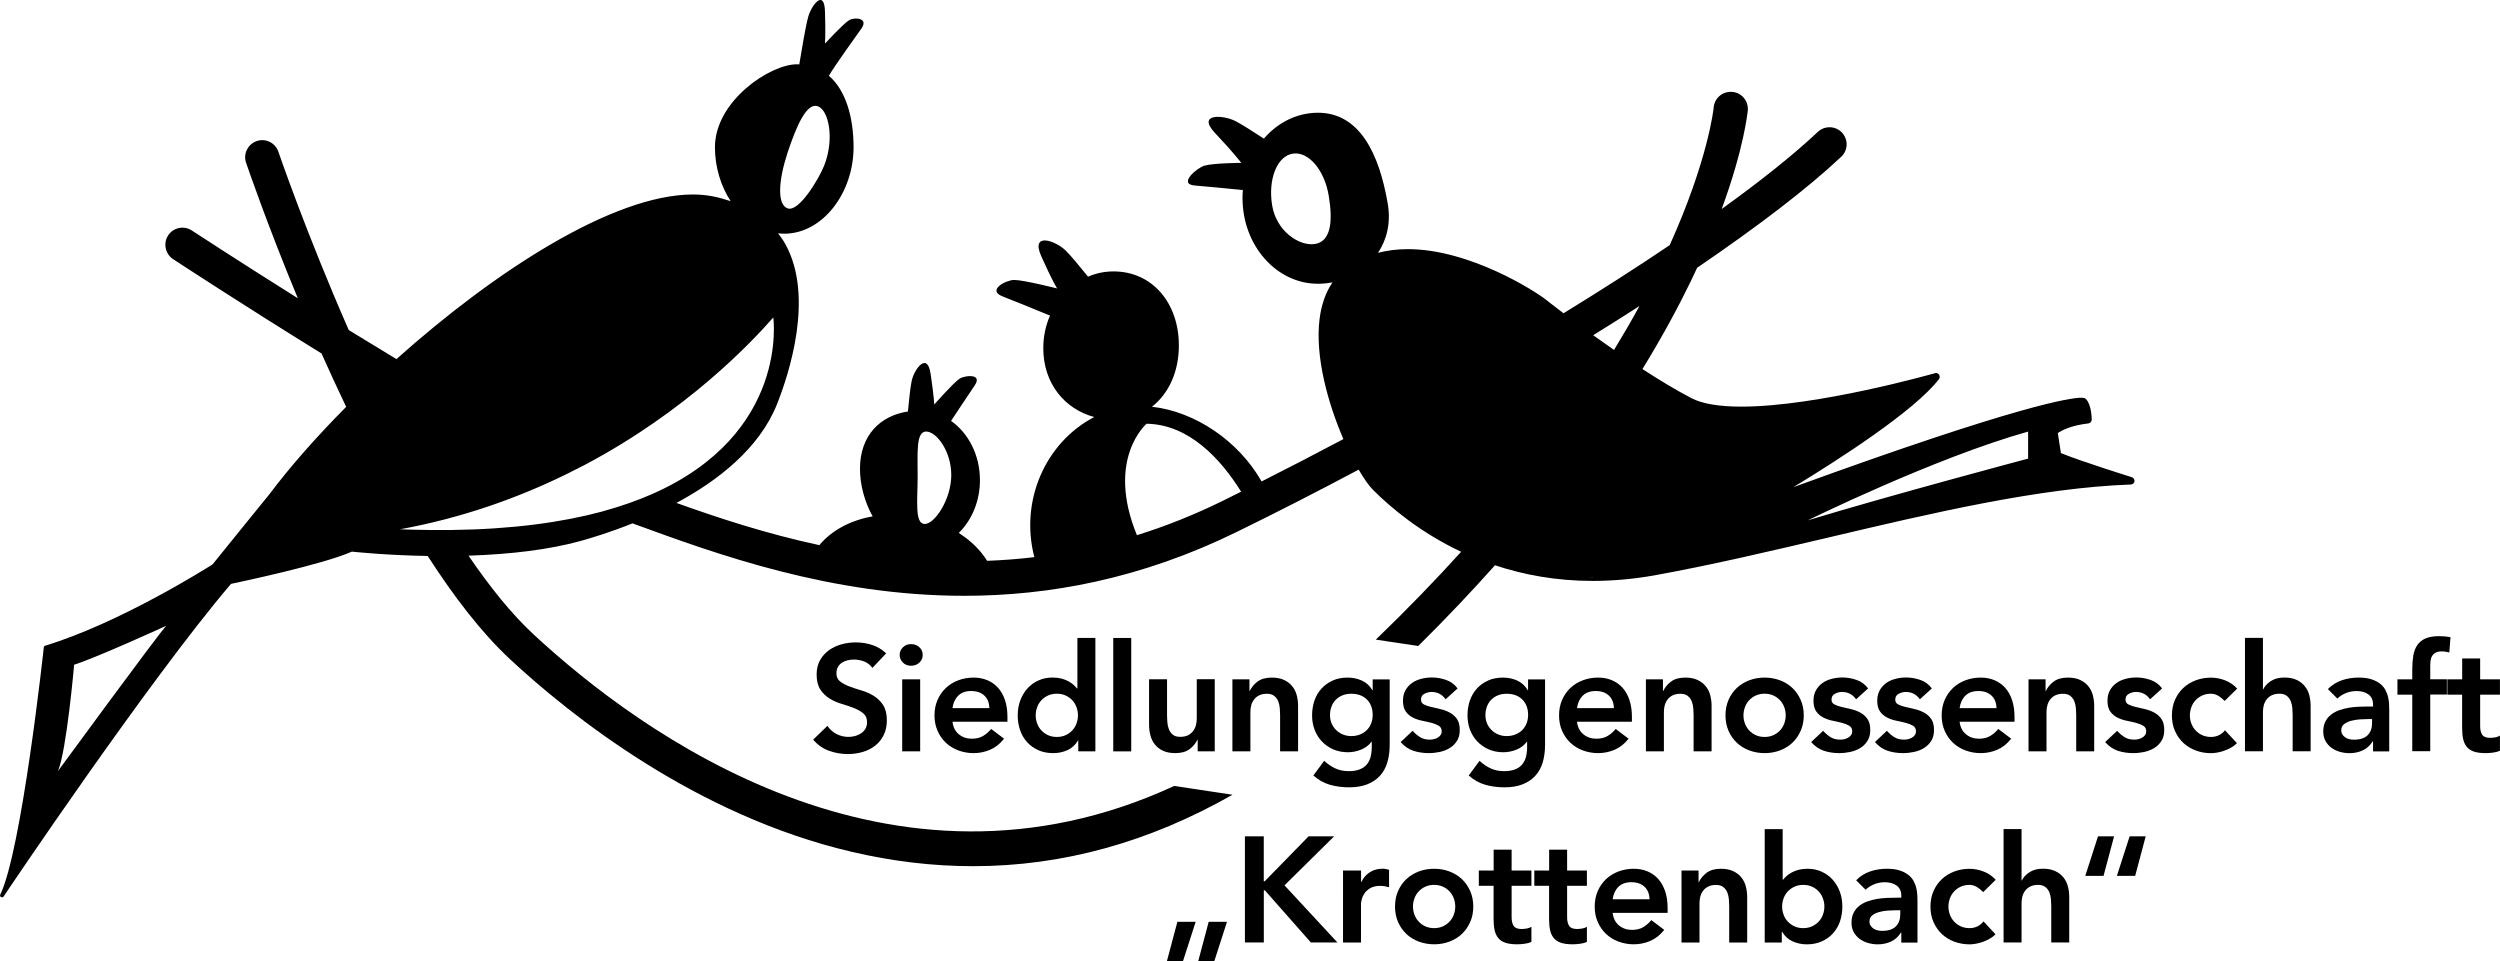 <?xml version="1.0" encoding="utf-8"?>
<!-- Generator: Adobe Illustrator 25.0.0, SVG Export Plug-In . SVG Version: 6.00 Build 0)  -->
<svg version="1.1" id="Ebene_1" xmlns="http://www.w3.org/2000/svg" xmlns:xlink="http://www.w3.org/1999/xlink" x="0px" y="0px"
	 viewBox="0 0 483.85 186.07" style="enable-background:new 0 0 483.85 186.07;" xml:space="preserve">
<path d="M412.58,92.35c-0.09-0.03-9.67-3.01-13.71-4.66l-0.6-3.87c0.65-0.45,2.49-1.49,5.91-1.87c0.37-0.05,0.65-0.36,0.65-0.73
	c0-0.29-0.03-2.88-1.13-4.01c-0.08-0.08-0.17-0.13-0.28-0.16c-0.14-0.06-0.34-0.07-0.62-0.07c-1.99,0-11.79,1.3-55.72,17.31
	c8.83-5.36,23.43-14.75,28.18-20.9c0.2-0.25,0.2-0.6,0.03-0.86c-0.14-0.21-0.36-0.34-0.61-0.34c-0.07,0-0.14,0.02-0.21,0.05
	c-0.22,0.05-22.68,6.46-37.44,6.46c-4.32,0-7.56-0.55-9.63-1.62c-2.98-1.55-6.27-3.54-9.52-5.65c3.86-6.29,6.91-11.96,9.3-16.88
	c0.45-0.93,0.88-1.82,1.29-2.73c11.79-8.03,21.44-15.4,27.89-21.49c1.33-1.25,1.39-3.33,0.13-4.68c-1.25-1.31-3.35-1.37-4.67-0.12
	c-4.62,4.35-10.97,9.43-18.6,14.92c4.33-11.79,5-18.69,5.05-19.06c0.16-1.84-1.18-3.46-3-3.6c-1.84-0.16-3.43,1.15-3.6,2.99
	c-0.01,0.22-1.06,10.13-8.51,26.66c-6.3,4.26-13.22,8.69-20.55,13.19c-2.08-1.57-3.37-2.59-3.41-2.63c-2-1.6-14.73-9.78-26.72-9.78
	c-2.04,0-3.97,0.24-5.78,0.71c1.71-2.56,2.51-5.8,1.89-9.48c-1.65-9.7-5.45-17.63-13.51-17.63c-4.1,0-7.82,1.93-10.47,5.01
	c-2.11-1.38-4.37-2.82-5.49-3.39c-2.47-1.26-7.55-1.5-3.95,2.32c3.61,3.81,5.07,5.76,5.07,5.76s-5.56,0.04-7.18,0.56
	c-1.42,0.44-5.08,3.51-1.88,3.82c1.9,0.17,5.95,0.52,9.37,0.88c-0.06,0.52-0.07,1.06-0.07,1.58c0,9.14,6.55,16.56,14.6,16.56
	c0.96,0,1.9-0.1,2.81-0.27c-1.3,1.92-2.15,4.28-2.5,7.09c-0.91,7.26,1.63,16.33,4.61,23.24c-5.24,2.79-10.53,5.52-15.83,8.2
	c-4.45-7.84-12.86-13.52-21.22-14.46c3.25-2.54,5.21-6.79,5.21-11.85c0-8.22-5.14-14.34-12.64-14.34c-1.76,0-3.43,0.36-4.94,1.02
	c-1.6-1.99-3.38-4.14-4.32-5.05c-1.94-1.92-6.83-3.65-4.75,1.05c2.09,4.71,3.09,6.28,3.09,6.28s-6.51-1.65-8.32-1.65
	c-1.54,0-5.31,1.95-2.28,3.17c1.79,0.72,5.92,2.34,9.22,3.73c-0.85,1.92-1.3,4.06-1.3,6.33c0,6.81,4.17,11.78,9.86,13.3
	c-9.53,4.98-14.42,16.33-11.59,27.12c-3.09,0.37-6.14,0.6-9.14,0.71c-1.28-2.06-3.16-3.92-5.49-5.39c2.52-2.48,4.1-6.14,4.1-10.22
	c0-4.86-2.23-9.1-5.59-11.47c1.63-2.52,3.72-5.55,4.6-6.9c1.52-2.26-1.88-1.96-2.96-1.26c-1.22,0.81-4.89,4.99-4.89,4.99
	s-0.06-1.58-0.71-5.95c-0.64-4.36-3.19-0.87-3.67,1.41c-0.25,1.14-0.51,3.66-0.72,5.89c-5.33,0.81-9.28,4.57-9.28,11.11
	c0,3.15,0.93,6.44,2.45,9.19c-4.33,0.76-8,2.76-10.31,5.57c-10.37-2.23-19.7-5.32-27.66-8.17c8-4.3,16.04-10.53,19.47-19.13
	c2.33-5.89,7.19-20.71,1.67-30.85c-0.43-0.79-0.93-1.51-1.47-2.21c0.4,0.05,0.8,0.08,1.2,0.08c7.41,0,13.41-7.88,13.41-16.74
	c0-5.89-1.55-11.05-4.78-13.83c1.34-2.25,5.02-7.32,6.29-9.13c1.51-2.12-1.43-2.23-2.38-1.62c-1.14,0.69-4.66,4.53-4.66,4.53
	s0.14-1.64,0-6.18c-0.13-4.53-2.63-1.25-3.25,1.01c-0.5,1.78-1.37,6.99-1.73,9.2c-0.13,0-0.27-0.03-0.43-0.03
	c-5.31,0-15.89,7.18-15.89,16.05c0,3.86,1.14,7.53,3.04,10.44c-1.1-0.36-2.23-0.69-3.46-0.93c-1.18-0.23-2.48-0.36-3.83-0.36
	c-15.48,0-38.45,14.92-57.39,31.86c-3.14-1.89-6.24-3.78-9.23-5.62c-8.22-18.74-13.5-34.16-13.62-34.51
	c-0.59-1.73-2.46-2.66-4.19-2.07c-1.73,0.6-2.66,2.48-2.06,4.21c0.38,1.09,4.08,11.93,10.01,26.21
	c-11.82-7.42-20.27-12.96-20.51-13.11c-1.53-1.01-3.58-0.58-4.58,0.94c-1,1.52-0.58,3.59,0.95,4.6c1.12,0.73,13.28,8.71,28.73,18.26
	c1.5,3.37,3.1,6.83,4.77,10.33c-5.8,5.84-10.91,11.65-14.87,16.93c-0.08,0.11-8.75,10.75-10.99,13.56
	c-1.06,0.68-17.94,11.34-32.41,15.74c-0.14,0.05-0.24,0.17-0.25,0.31c-0.04,0.39-4.27,39.32-8.43,47.87
	c-0.08,0.18-0.01,0.38,0.15,0.47c0.06,0.04,0.12,0.04,0.19,0.04c0.11,0,0.23-0.05,0.31-0.15c0.26-0.42,28.02-41.74,44.01-60.51
	c1.71-0.36,17.82-3.76,23.4-6.24c0.85,0.09,6.83,0.71,14.67,0.84c5.08,7.9,10.46,14.9,15.98,20.03
	c11.72,10.88,35.89,30.18,66.09,37.23c7.92,1.86,15.76,2.78,23.5,2.78c17.28,0,34.05-4.63,50.19-13.83l-11.28-1.7
	c-54.88,25.36-103.42-10.25-123.99-29.33c-4.28-3.97-8.51-9.24-12.59-15.24c8.44-0.27,15.7-1.21,21.58-2.81
	c2.17-0.6,5.87-1.72,10.16-3.44c0,0,0,0,0.01,0l0.47,0.18c15.69,5.73,37.85,13.84,63.71,13.84c16.34,0,34.16-3.24,52.75-12.36
	c7.89-3.86,15.8-7.91,23.6-12.06c1.02,1.76,1.98,3.12,2.75,3.89c3.51,3.52,9.23,8.31,17.08,12.01c-4.99,5.51-10.47,11.18-16.51,17
	l8.21,1.23c5.41-5.35,10.34-10.56,14.85-15.62c5.5,1.83,11.81,3.03,18.9,3.03c3.91,0,7.94-0.36,11.99-1.08
	c11-1.99,22.58-4.72,33.77-7.35c19.99-4.72,40.66-9.59,58.41-10.23c0.36-0.01,0.65-0.28,0.71-0.63
	C413.14,92.8,412.93,92.46,412.58,92.35z M254.51,47.22c-3.02,0.49-7.48-2.46-8.3-7.48c-0.83-5.04,0.96-9.53,3.99-10
	c3.02-0.5,6.17,3.17,6.97,8.19C258.01,42.96,257.54,46.72,254.51,47.22z M272.49,49c0.27,0,0.55,0.01,0.82,0.01
	c-0.36,0-0.7-0.01-1.05-0.01C272.33,49,272.41,49,272.49,49z M152.41,29.6c1.74-5.28,3.71-9.75,5.84-9.05
	c2.14,0.71,3.31,6.32,1.26,11.5c-1.08,2.69-4.89,8.99-7.04,8.29C150.34,39.65,150.67,34.89,152.41,29.6z M11.22,149.23
	c1.66-3.86,3.13-20.58,3.13-20.58c4.59-1.47,17.83-7.54,17.83-7.54C30.88,122.39,11.22,149.23,11.22,149.23z M87.18,102.58
	c-1.17,0.01-2.36,0.01-3.59,0c-0.02,0-0.04,0-0.07,0c-1.14-0.01-2.32-0.03-3.5-0.06c-0.86-0.02-1.72-0.04-2.6-0.08
	c12.05-2.21,22.68-6.03,31.88-10.51c0.16-0.08,0.31-0.15,0.47-0.23c0.94-0.46,1.86-0.93,2.77-1.4c0.2-0.11,0.41-0.21,0.62-0.31
	c0,0-0.01,0-0.01,0c19.86-10.51,32.24-23.69,36.51-28.54c0,0,3.2,22.46-23.49,34.19c0,0-0.01,0-0.01,0
	c-2.82,1.24-5.99,2.36-9.5,3.32c0,0,0.01,0,0.01,0.01C108.83,101.09,99.14,102.44,87.18,102.58z M179.25,83.52
	c1.97,0,4.86,3.76,4.86,8.43c0,4.64-3.17,9.46-5.13,9.46c-2,0-1.38-4.57-1.38-9.23C177.6,87.53,177.27,83.52,179.25,83.52z
	 M236.45,97.03c-5.54,2.71-11.02,4.87-16.41,6.55c-6.08-14.79,1.87-21.57,1.87-21.57c8.2,0.13,14.32,6.77,18.3,13.15
	C238.96,95.79,237.7,96.42,236.45,97.03z M308.35,64.88c3.06-1.9,6.05-3.78,8.95-5.65c-1.48,2.72-3.12,5.55-4.92,8.5
	C310.98,66.76,309.63,65.79,308.35,64.88z M308.22,111.72c-0.35,0-0.7-0.01-1.04-0.03c0.49,0.02,0.98,0.02,1.47,0.02
	C308.51,111.71,308.36,111.72,308.22,111.72z M392.52,88.76c0,0-26.84,7.14-42.65,11.95c0,0,24.63-12.13,42.65-17.18V88.76z"/>
<g>
	<path d="M168.84,129.27c-0.39-0.56-0.9-0.97-1.55-1.23c-0.65-0.26-1.33-0.39-2.05-0.39c-0.43,0-0.84,0.05-1.23,0.15
		c-0.4,0.1-0.75,0.25-1.07,0.46c-0.32,0.21-0.58,0.49-0.77,0.83c-0.19,0.34-0.29,0.74-0.29,1.21c0,0.7,0.24,1.23,0.73,1.6
		c0.48,0.37,1.08,0.69,1.8,0.96c0.72,0.27,1.5,0.53,2.35,0.78c0.85,0.25,1.64,0.6,2.35,1.04c0.72,0.45,1.32,1.04,1.8,1.77
		c0.48,0.73,0.73,1.71,0.73,2.93c0,1.1-0.2,2.07-0.61,2.89c-0.41,0.82-0.95,1.5-1.64,2.04c-0.69,0.54-1.49,0.95-2.4,1.22
		c-0.91,0.27-1.87,0.41-2.87,0.41c-1.28,0-2.51-0.21-3.69-0.64c-1.18-0.43-2.2-1.14-3.05-2.15l2.76-2.67
		c0.44,0.68,1.03,1.2,1.76,1.58c0.73,0.38,1.49,0.56,2.31,0.56c0.43,0,0.85-0.06,1.28-0.17c0.43-0.12,0.81-0.29,1.16-0.52
		c0.35-0.23,0.63-0.53,0.84-0.89c0.21-0.36,0.32-0.77,0.32-1.23c0-0.76-0.24-1.34-0.73-1.74c-0.48-0.41-1.08-0.75-1.8-1.03
		c-0.72-0.28-1.5-0.55-2.35-0.8c-0.85-0.25-1.64-0.6-2.35-1.03c-0.72-0.44-1.32-1.02-1.8-1.74c-0.48-0.72-0.73-1.7-0.73-2.92
		c0-1.06,0.22-1.98,0.65-2.76c0.44-0.78,1.01-1.42,1.71-1.93c0.71-0.51,1.51-0.89,2.42-1.15c0.91-0.25,1.84-0.38,2.79-0.38
		c1.08,0,2.13,0.16,3.15,0.49c1.02,0.33,1.93,0.87,2.74,1.63L168.84,129.27z"/>
	<path d="M174.12,126.75c0-0.56,0.21-1.05,0.62-1.46c0.42-0.42,0.94-0.63,1.58-0.63c0.64,0,1.18,0.2,1.61,0.6
		c0.44,0.4,0.65,0.89,0.65,1.49c0,0.6-0.22,1.1-0.65,1.5c-0.44,0.4-0.97,0.6-1.61,0.6c-0.64,0-1.17-0.21-1.58-0.63
		C174.33,127.8,174.12,127.31,174.12,126.75z M174.61,131.48h3.48v13.93h-3.48V131.48z"/>
	<path d="M184.34,139.66c0.12,1.04,0.52,1.86,1.22,2.44c0.7,0.58,1.54,0.87,2.53,0.87c0.87,0,1.6-0.18,2.19-0.54
		c0.59-0.36,1.11-0.81,1.55-1.35l2.5,1.89c-0.81,1.01-1.72,1.72-2.73,2.15c-1.01,0.42-2.06,0.64-3.16,0.64
		c-1.05,0-2.03-0.18-2.96-0.52c-0.93-0.35-1.73-0.84-2.41-1.48c-0.68-0.64-1.21-1.41-1.61-2.31c-0.4-0.9-0.6-1.9-0.6-3
		s0.2-2.1,0.6-3c0.4-0.9,0.93-1.67,1.61-2.31c0.68-0.64,1.48-1.13,2.41-1.48c0.93-0.35,1.92-0.52,2.96-0.52
		c0.97,0,1.85,0.17,2.66,0.51c0.8,0.34,1.49,0.83,2.06,1.46s1.02,1.43,1.34,2.37c0.32,0.94,0.48,2.02,0.48,3.24v0.96H184.34z
		 M191.48,137.05c-0.02-1.03-0.34-1.83-0.96-2.42c-0.62-0.59-1.48-0.89-2.58-0.89c-1.04,0-1.87,0.3-2.48,0.9
		c-0.61,0.6-0.98,1.4-1.12,2.41H191.48z"/>
	<path d="M208.69,143.32h-0.06c-0.5,0.85-1.18,1.47-2.03,1.86c-0.85,0.39-1.77,0.58-2.76,0.58c-1.08,0-2.05-0.19-2.89-0.57
		c-0.84-0.38-1.56-0.89-2.16-1.55c-0.6-0.66-1.05-1.43-1.36-2.32c-0.31-0.89-0.46-1.85-0.46-2.88c0-1.03,0.16-1.98,0.49-2.87
		c0.33-0.89,0.79-1.66,1.38-2.32s1.3-1.18,2.13-1.55c0.83-0.38,1.74-0.57,2.73-0.57c0.66,0,1.24,0.07,1.74,0.2
		c0.5,0.13,0.95,0.31,1.33,0.52c0.39,0.21,0.72,0.44,0.99,0.68c0.27,0.24,0.49,0.48,0.67,0.71h0.09v-9.78H212v21.95h-3.31V143.32z
		 M200.45,138.45c0,0.54,0.09,1.06,0.28,1.57c0.18,0.5,0.45,0.95,0.81,1.33c0.36,0.39,0.79,0.7,1.29,0.93
		c0.5,0.23,1.07,0.35,1.71,0.35c0.64,0,1.21-0.12,1.71-0.35c0.5-0.23,0.93-0.54,1.29-0.93c0.36-0.39,0.63-0.83,0.81-1.33
		c0.18-0.5,0.28-1.03,0.28-1.57c0-0.54-0.09-1.06-0.28-1.57c-0.18-0.5-0.45-0.95-0.81-1.34c-0.36-0.39-0.79-0.7-1.29-0.93
		c-0.5-0.23-1.07-0.35-1.71-0.35c-0.64,0-1.21,0.12-1.71,0.35c-0.5,0.23-0.93,0.54-1.29,0.93s-0.63,0.83-0.81,1.34
		C200.54,137.38,200.45,137.9,200.45,138.45z"/>
	<path d="M215.46,123.47h3.48v21.95h-3.48V123.47z"/>
	<path d="M235.11,145.41h-3.31v-2.23h-0.06c-0.33,0.7-0.83,1.3-1.51,1.81c-0.68,0.51-1.6,0.77-2.76,0.77
		c-0.93,0-1.72-0.15-2.37-0.45c-0.65-0.3-1.18-0.71-1.58-1.22c-0.41-0.51-0.7-1.1-0.87-1.76c-0.17-0.66-0.26-1.35-0.26-2.06v-8.8
		h3.48v7.05c0,0.39,0.02,0.82,0.06,1.29c0.04,0.47,0.14,0.92,0.3,1.34c0.16,0.42,0.42,0.76,0.75,1.04c0.34,0.28,0.82,0.42,1.44,0.42
		c0.58,0,1.07-0.1,1.47-0.29c0.4-0.19,0.73-0.46,0.99-0.79c0.26-0.33,0.45-0.71,0.57-1.13c0.12-0.43,0.17-0.87,0.17-1.34v-7.61h3.48
		V145.41z"/>
	<path d="M238.51,131.48h3.31v2.24h0.06c0.33-0.7,0.83-1.3,1.51-1.81c0.68-0.51,1.6-0.77,2.76-0.77c0.93,0,1.72,0.15,2.37,0.46
		c0.65,0.31,1.18,0.71,1.58,1.22c0.41,0.5,0.7,1.08,0.87,1.74c0.17,0.66,0.26,1.34,0.26,2.06v8.79h-3.48v-7.05
		c0-0.39-0.02-0.82-0.06-1.29c-0.04-0.47-0.14-0.92-0.3-1.34c-0.16-0.41-0.42-0.76-0.77-1.04c-0.35-0.28-0.82-0.42-1.42-0.42
		c-0.58,0-1.07,0.1-1.47,0.29c-0.4,0.19-0.73,0.45-0.99,0.78c-0.26,0.33-0.45,0.71-0.57,1.13c-0.12,0.43-0.17,0.87-0.17,1.33v7.61
		h-3.48V131.48z"/>
	<path d="M268.96,131.48v12.69c0,1.26-0.16,2.39-0.46,3.41c-0.31,1.02-0.79,1.88-1.44,2.58c-0.65,0.71-1.47,1.25-2.45,1.64
		c-0.99,0.39-2.16,0.58-3.51,0.58c-1.3,0-2.53-0.16-3.69-0.49c-1.16-0.33-2.24-0.93-3.22-1.8l2.09-2.84
		c0.7,0.64,1.42,1.13,2.18,1.48c0.75,0.35,1.63,0.52,2.61,0.52c0.83,0,1.53-0.12,2.1-0.35c0.57-0.23,1.03-0.55,1.37-0.96
		c0.34-0.41,0.58-0.89,0.73-1.46c0.14-0.57,0.22-1.21,0.22-1.9v-1.02h-0.06c-0.5,0.68-1.17,1.19-2,1.52
		c-0.83,0.34-1.68,0.51-2.55,0.51c-1.05,0-1.99-0.19-2.85-0.56c-0.85-0.38-1.58-0.89-2.19-1.53c-0.61-0.64-1.08-1.39-1.41-2.26
		c-0.33-0.87-0.49-1.8-0.49-2.79c0-1.03,0.16-1.98,0.46-2.87c0.31-0.89,0.76-1.66,1.37-2.32c0.6-0.66,1.32-1.18,2.16-1.55
		c0.84-0.38,1.8-0.57,2.89-0.57c0.99,0,1.91,0.19,2.76,0.58c0.85,0.39,1.53,1.01,2.03,1.86h0.06v-2.09H268.96z M261.52,134.27
		c-0.62,0-1.18,0.1-1.68,0.3c-0.5,0.2-0.93,0.48-1.29,0.84c-0.36,0.36-0.64,0.79-0.84,1.31c-0.2,0.51-0.3,1.08-0.3,1.7
		c0,0.56,0.1,1.08,0.3,1.57c0.2,0.48,0.49,0.91,0.86,1.28c0.37,0.37,0.8,0.66,1.31,0.87c0.5,0.21,1.05,0.32,1.63,0.32
		c0.64,0,1.21-0.11,1.73-0.32c0.51-0.21,0.95-0.5,1.31-0.86c0.36-0.36,0.63-0.79,0.83-1.29c0.19-0.5,0.29-1.04,0.29-1.63
		c0-1.22-0.37-2.21-1.1-2.96C263.81,134.64,262.8,134.27,261.52,134.27z"/>
	<path d="M279.78,135.34c-0.68-0.95-1.59-1.42-2.73-1.42c-0.46,0-0.92,0.12-1.36,0.35c-0.45,0.23-0.67,0.61-0.67,1.13
		c0,0.43,0.18,0.73,0.55,0.93c0.37,0.19,0.83,0.36,1.39,0.49c0.56,0.13,1.17,0.28,1.81,0.42c0.65,0.15,1.25,0.37,1.81,0.67
		c0.56,0.3,1.03,0.71,1.39,1.23c0.37,0.52,0.55,1.24,0.55,2.15c0,0.83-0.18,1.53-0.54,2.1c-0.36,0.57-0.82,1.03-1.39,1.38
		c-0.57,0.35-1.21,0.6-1.93,0.76c-0.72,0.15-1.43,0.23-2.15,0.23c-1.08,0-2.08-0.16-2.99-0.46c-0.91-0.31-1.72-0.87-2.44-1.68
		l2.32-2.18c0.45,0.5,0.92,0.91,1.44,1.23c0.51,0.32,1.14,0.48,1.87,0.48c0.25,0,0.51-0.03,0.78-0.09c0.27-0.06,0.52-0.15,0.75-0.29
		c0.23-0.13,0.42-0.3,0.57-0.51c0.15-0.2,0.22-0.44,0.22-0.71c0-0.48-0.18-0.84-0.55-1.07c-0.37-0.23-0.83-0.42-1.39-0.57
		c-0.56-0.15-1.17-0.28-1.81-0.41c-0.65-0.13-1.25-0.33-1.81-0.61c-0.56-0.28-1.03-0.67-1.39-1.18c-0.37-0.5-0.55-1.2-0.55-2.09
		c0-0.77,0.16-1.45,0.48-2.02c0.32-0.57,0.74-1.04,1.26-1.41c0.52-0.37,1.12-0.64,1.8-0.81c0.68-0.18,1.36-0.26,2.06-0.26
		c0.93,0,1.85,0.16,2.76,0.48c0.91,0.32,1.64,0.87,2.21,1.64L279.78,135.34z"/>
	<path d="M299.03,131.48v12.69c0,1.26-0.16,2.39-0.46,3.41c-0.31,1.02-0.79,1.88-1.44,2.58c-0.65,0.71-1.47,1.25-2.45,1.64
		c-0.99,0.39-2.16,0.58-3.51,0.58c-1.3,0-2.53-0.16-3.69-0.49c-1.16-0.33-2.24-0.93-3.22-1.8l2.09-2.84
		c0.7,0.64,1.42,1.13,2.18,1.48c0.75,0.35,1.63,0.52,2.61,0.52c0.83,0,1.53-0.12,2.11-0.35c0.57-0.23,1.03-0.55,1.36-0.96
		c0.34-0.41,0.58-0.89,0.73-1.46c0.14-0.57,0.22-1.21,0.22-1.9v-1.02h-0.06c-0.5,0.68-1.17,1.19-2,1.52
		c-0.83,0.34-1.68,0.51-2.55,0.51c-1.04,0-1.99-0.19-2.84-0.56c-0.85-0.38-1.58-0.89-2.19-1.53c-0.61-0.64-1.08-1.39-1.41-2.26
		c-0.33-0.87-0.49-1.8-0.49-2.79c0-1.03,0.15-1.98,0.46-2.87c0.31-0.89,0.76-1.66,1.36-2.32c0.6-0.66,1.32-1.18,2.16-1.55
		c0.84-0.38,1.8-0.57,2.89-0.57c0.99,0,1.91,0.19,2.76,0.58c0.85,0.39,1.53,1.01,2.03,1.86h0.06v-2.09H299.03z M291.6,134.27
		c-0.62,0-1.18,0.1-1.68,0.3c-0.5,0.2-0.93,0.48-1.29,0.84c-0.36,0.36-0.64,0.79-0.84,1.31c-0.2,0.51-0.3,1.08-0.3,1.7
		c0,0.56,0.1,1.08,0.3,1.57c0.2,0.48,0.49,0.91,0.86,1.28c0.37,0.37,0.8,0.66,1.31,0.87c0.5,0.21,1.04,0.32,1.63,0.32
		c0.64,0,1.21-0.11,1.73-0.32c0.51-0.21,0.95-0.5,1.31-0.86c0.36-0.36,0.63-0.79,0.83-1.29c0.19-0.5,0.29-1.04,0.29-1.63
		c0-1.22-0.37-2.21-1.1-2.96C293.88,134.64,292.88,134.27,291.6,134.27z"/>
	<path d="M305.21,139.66c0.12,1.04,0.52,1.86,1.22,2.44c0.7,0.58,1.54,0.87,2.53,0.87c0.87,0,1.6-0.18,2.19-0.54
		c0.59-0.36,1.11-0.81,1.55-1.35l2.5,1.89c-0.81,1.01-1.72,1.72-2.73,2.15c-1.01,0.42-2.06,0.64-3.16,0.64
		c-1.04,0-2.03-0.18-2.96-0.52c-0.93-0.35-1.73-0.84-2.41-1.48c-0.68-0.64-1.21-1.41-1.61-2.31c-0.4-0.9-0.59-1.9-0.59-3
		s0.2-2.1,0.59-3c0.4-0.9,0.93-1.67,1.61-2.31c0.68-0.64,1.48-1.13,2.41-1.48c0.93-0.35,1.92-0.52,2.96-0.52
		c0.97,0,1.85,0.17,2.66,0.51c0.8,0.34,1.49,0.83,2.06,1.46c0.57,0.64,1.02,1.43,1.33,2.37c0.32,0.94,0.48,2.02,0.48,3.24v0.96
		H305.21z M312.35,137.05c-0.02-1.03-0.34-1.83-0.96-2.42c-0.62-0.59-1.48-0.89-2.58-0.89c-1.04,0-1.87,0.3-2.48,0.9
		c-0.61,0.6-0.98,1.4-1.12,2.41H312.35z"/>
	<path d="M318.54,131.48h3.31v2.24h0.06c0.33-0.7,0.83-1.3,1.51-1.81c0.68-0.51,1.6-0.77,2.76-0.77c0.93,0,1.72,0.15,2.37,0.46
		c0.65,0.31,1.18,0.71,1.58,1.22c0.41,0.5,0.7,1.08,0.87,1.74c0.17,0.66,0.26,1.34,0.26,2.06v8.79h-3.48v-7.05
		c0-0.39-0.02-0.82-0.06-1.29c-0.04-0.47-0.14-0.92-0.3-1.34c-0.17-0.41-0.42-0.76-0.77-1.04c-0.35-0.28-0.82-0.42-1.42-0.42
		c-0.58,0-1.07,0.1-1.47,0.29c-0.4,0.19-0.73,0.45-0.99,0.78c-0.26,0.33-0.45,0.71-0.57,1.13c-0.12,0.43-0.17,0.87-0.17,1.33v7.61
		h-3.48V131.48z"/>
	<path d="M333.95,138.45c0-1.1,0.2-2.1,0.59-3c0.4-0.9,0.93-1.67,1.61-2.31c0.68-0.64,1.48-1.13,2.41-1.48
		c0.93-0.35,1.92-0.52,2.96-0.52c1.04,0,2.03,0.17,2.96,0.52c0.93,0.35,1.73,0.84,2.41,1.48c0.68,0.64,1.21,1.41,1.61,2.31
		c0.4,0.9,0.6,1.9,0.6,3s-0.2,2.11-0.6,3c-0.4,0.9-0.93,1.67-1.61,2.31c-0.68,0.64-1.48,1.13-2.41,1.48
		c-0.93,0.35-1.92,0.52-2.96,0.52c-1.05,0-2.03-0.18-2.96-0.52c-0.93-0.35-1.73-0.84-2.41-1.48c-0.68-0.64-1.21-1.41-1.61-2.31
		C334.15,140.55,333.95,139.55,333.95,138.45z M337.43,138.45c0,0.54,0.09,1.06,0.28,1.57c0.18,0.5,0.46,0.95,0.81,1.33
		c0.36,0.39,0.79,0.7,1.29,0.93c0.5,0.23,1.07,0.35,1.71,0.35c0.64,0,1.21-0.12,1.71-0.35c0.5-0.23,0.93-0.54,1.29-0.93
		c0.36-0.39,0.63-0.83,0.81-1.33c0.18-0.5,0.28-1.03,0.28-1.57c0-0.54-0.09-1.06-0.28-1.57c-0.18-0.5-0.46-0.95-0.81-1.34
		c-0.36-0.39-0.79-0.7-1.29-0.93c-0.5-0.23-1.07-0.35-1.71-0.35c-0.64,0-1.21,0.12-1.71,0.35c-0.5,0.23-0.93,0.54-1.29,0.93
		c-0.36,0.39-0.63,0.83-0.81,1.34C337.53,137.38,337.43,137.9,337.43,138.45z"/>
	<path d="M359.23,135.34c-0.68-0.95-1.59-1.42-2.73-1.42c-0.46,0-0.92,0.12-1.36,0.35c-0.45,0.23-0.67,0.61-0.67,1.13
		c0,0.43,0.18,0.73,0.55,0.93c0.37,0.19,0.83,0.36,1.39,0.49c0.56,0.13,1.17,0.28,1.81,0.42c0.65,0.15,1.25,0.37,1.81,0.67
		c0.56,0.3,1.03,0.71,1.39,1.23c0.37,0.52,0.55,1.24,0.55,2.15c0,0.83-0.18,1.53-0.54,2.1c-0.36,0.57-0.82,1.03-1.39,1.38
		c-0.57,0.35-1.21,0.6-1.93,0.76c-0.72,0.15-1.43,0.23-2.15,0.23c-1.08,0-2.08-0.16-2.99-0.46c-0.91-0.31-1.72-0.87-2.44-1.68
		l2.32-2.18c0.45,0.5,0.92,0.91,1.44,1.23c0.51,0.32,1.14,0.48,1.87,0.48c0.25,0,0.51-0.03,0.78-0.09c0.27-0.06,0.52-0.15,0.75-0.29
		c0.23-0.13,0.42-0.3,0.57-0.51c0.15-0.2,0.22-0.44,0.22-0.71c0-0.48-0.18-0.84-0.55-1.07c-0.37-0.23-0.83-0.42-1.39-0.57
		c-0.56-0.15-1.17-0.28-1.81-0.41c-0.65-0.13-1.25-0.33-1.81-0.61c-0.56-0.28-1.03-0.67-1.39-1.18c-0.37-0.5-0.55-1.2-0.55-2.09
		c0-0.77,0.16-1.45,0.48-2.02c0.32-0.57,0.74-1.04,1.26-1.41c0.52-0.37,1.12-0.64,1.8-0.81c0.68-0.18,1.36-0.26,2.06-0.26
		c0.93,0,1.85,0.16,2.76,0.48c0.91,0.32,1.64,0.87,2.21,1.64L359.23,135.34z"/>
	<path d="M371.57,135.34c-0.68-0.95-1.59-1.42-2.73-1.42c-0.46,0-0.92,0.12-1.36,0.35c-0.45,0.23-0.67,0.61-0.67,1.13
		c0,0.43,0.18,0.73,0.55,0.93c0.37,0.19,0.83,0.36,1.39,0.49c0.56,0.13,1.17,0.28,1.81,0.42c0.65,0.15,1.25,0.37,1.81,0.67
		c0.56,0.3,1.03,0.71,1.39,1.23c0.37,0.52,0.55,1.24,0.55,2.15c0,0.83-0.18,1.53-0.54,2.1c-0.36,0.57-0.82,1.03-1.39,1.38
		c-0.57,0.35-1.21,0.6-1.93,0.76c-0.72,0.15-1.43,0.23-2.15,0.23c-1.08,0-2.08-0.16-2.99-0.46c-0.91-0.31-1.72-0.87-2.44-1.68
		l2.32-2.18c0.45,0.5,0.92,0.91,1.44,1.23c0.51,0.32,1.14,0.48,1.87,0.48c0.25,0,0.51-0.03,0.78-0.09c0.27-0.06,0.52-0.15,0.75-0.29
		c0.23-0.13,0.42-0.3,0.57-0.51c0.15-0.2,0.22-0.44,0.22-0.71c0-0.48-0.18-0.84-0.55-1.07c-0.37-0.23-0.83-0.42-1.39-0.57
		c-0.56-0.15-1.17-0.28-1.81-0.41c-0.65-0.13-1.25-0.33-1.81-0.61c-0.56-0.28-1.03-0.67-1.39-1.18c-0.37-0.5-0.55-1.2-0.55-2.09
		c0-0.77,0.16-1.45,0.48-2.02c0.32-0.57,0.74-1.04,1.26-1.41c0.52-0.37,1.12-0.64,1.8-0.81c0.68-0.18,1.36-0.26,2.06-0.26
		c0.93,0,1.85,0.16,2.76,0.48c0.91,0.32,1.64,0.87,2.21,1.64L371.57,135.34z"/>
	<path d="M379.26,139.66c0.12,1.04,0.52,1.86,1.22,2.44c0.7,0.58,1.54,0.87,2.53,0.87c0.87,0,1.6-0.18,2.19-0.54
		c0.59-0.36,1.11-0.81,1.55-1.35l2.5,1.89c-0.81,1.01-1.72,1.72-2.73,2.15c-1.01,0.42-2.06,0.64-3.16,0.64
		c-1.05,0-2.03-0.18-2.96-0.52c-0.93-0.35-1.73-0.84-2.41-1.48c-0.68-0.64-1.21-1.41-1.61-2.31c-0.4-0.9-0.59-1.9-0.59-3
		s0.2-2.1,0.59-3c0.4-0.9,0.93-1.67,1.61-2.31c0.68-0.64,1.48-1.13,2.41-1.48c0.93-0.35,1.92-0.52,2.96-0.52
		c0.97,0,1.85,0.17,2.66,0.51c0.8,0.34,1.49,0.83,2.06,1.46c0.57,0.64,1.02,1.43,1.33,2.37c0.32,0.94,0.48,2.02,0.48,3.24v0.96
		H379.26z M386.4,137.05c-0.02-1.03-0.34-1.83-0.96-2.42c-0.62-0.59-1.48-0.89-2.58-0.89c-1.04,0-1.87,0.3-2.48,0.9
		c-0.61,0.6-0.98,1.4-1.12,2.41H386.4z"/>
	<path d="M392.59,131.48h3.31v2.24h0.06c0.33-0.7,0.83-1.3,1.51-1.81c0.68-0.51,1.6-0.77,2.76-0.77c0.93,0,1.72,0.15,2.37,0.46
		c0.65,0.31,1.18,0.71,1.58,1.22c0.41,0.5,0.7,1.08,0.87,1.74c0.17,0.66,0.26,1.34,0.26,2.06v8.79h-3.48v-7.05
		c0-0.39-0.02-0.82-0.06-1.29c-0.04-0.47-0.14-0.92-0.3-1.34c-0.17-0.41-0.42-0.76-0.77-1.04c-0.35-0.28-0.82-0.42-1.42-0.42
		c-0.58,0-1.07,0.1-1.47,0.29c-0.4,0.19-0.73,0.45-0.99,0.78c-0.26,0.33-0.45,0.71-0.57,1.13c-0.12,0.43-0.17,0.87-0.17,1.33v7.61
		h-3.48V131.48z"/>
	<path d="M416.13,135.34c-0.68-0.95-1.59-1.42-2.73-1.42c-0.46,0-0.92,0.12-1.36,0.35c-0.45,0.23-0.67,0.61-0.67,1.13
		c0,0.43,0.18,0.73,0.55,0.93c0.37,0.19,0.83,0.36,1.39,0.49c0.56,0.13,1.17,0.28,1.81,0.42c0.65,0.15,1.25,0.37,1.81,0.67
		c0.56,0.3,1.03,0.71,1.39,1.23c0.37,0.52,0.55,1.24,0.55,2.15c0,0.83-0.18,1.53-0.54,2.1c-0.36,0.57-0.82,1.03-1.39,1.38
		c-0.57,0.35-1.21,0.6-1.93,0.76c-0.72,0.15-1.43,0.23-2.15,0.23c-1.08,0-2.08-0.16-2.99-0.46c-0.91-0.31-1.72-0.87-2.44-1.68
		l2.32-2.18c0.45,0.5,0.92,0.91,1.44,1.23c0.51,0.32,1.14,0.48,1.87,0.48c0.25,0,0.51-0.03,0.78-0.09c0.27-0.06,0.52-0.15,0.75-0.29
		c0.23-0.13,0.42-0.3,0.57-0.51c0.15-0.2,0.22-0.44,0.22-0.71c0-0.48-0.18-0.84-0.55-1.07c-0.37-0.23-0.83-0.42-1.39-0.57
		c-0.56-0.15-1.17-0.28-1.81-0.41c-0.65-0.13-1.25-0.33-1.81-0.61c-0.56-0.28-1.03-0.67-1.39-1.18c-0.37-0.5-0.55-1.2-0.55-2.09
		c0-0.77,0.16-1.45,0.48-2.02c0.32-0.57,0.74-1.04,1.26-1.41c0.52-0.37,1.12-0.64,1.8-0.81c0.68-0.18,1.36-0.26,2.06-0.26
		c0.93,0,1.85,0.16,2.76,0.48c0.91,0.32,1.64,0.87,2.21,1.64L416.13,135.34z"/>
	<path d="M430.56,135.66c-0.41-0.42-0.83-0.76-1.28-1.02c-0.45-0.25-0.9-0.38-1.36-0.38c-0.64,0-1.21,0.12-1.71,0.35
		c-0.5,0.23-0.93,0.54-1.29,0.93c-0.36,0.39-0.63,0.83-0.81,1.34c-0.18,0.5-0.28,1.03-0.28,1.57c0,0.54,0.09,1.06,0.28,1.57
		c0.18,0.5,0.46,0.95,0.81,1.33c0.36,0.39,0.79,0.7,1.29,0.93c0.5,0.23,1.07,0.35,1.71,0.35c0.54,0,1.04-0.11,1.51-0.33
		c0.46-0.22,0.86-0.54,1.19-0.97l2.32,2.5c-0.35,0.35-0.75,0.65-1.21,0.9c-0.45,0.25-0.91,0.45-1.38,0.61
		c-0.46,0.15-0.91,0.27-1.33,0.33c-0.43,0.07-0.79,0.1-1.1,0.1c-1.05,0-2.03-0.18-2.96-0.52c-0.93-0.35-1.73-0.84-2.41-1.48
		c-0.68-0.64-1.21-1.41-1.61-2.31c-0.4-0.9-0.59-1.9-0.59-3s0.2-2.1,0.59-3c0.4-0.9,0.93-1.67,1.61-2.31
		c0.68-0.64,1.48-1.13,2.41-1.48c0.93-0.35,1.92-0.52,2.96-0.52c0.89,0,1.79,0.17,2.69,0.51c0.9,0.34,1.69,0.88,2.37,1.61
		L430.56,135.66z"/>
	<path d="M437.96,133.42h0.06c0.27-0.58,0.75-1.11,1.44-1.58c0.69-0.47,1.57-0.71,2.66-0.71c0.93,0,1.72,0.15,2.37,0.46
		c0.65,0.31,1.18,0.71,1.58,1.22c0.41,0.5,0.7,1.08,0.87,1.74c0.17,0.66,0.26,1.34,0.26,2.06v8.79h-3.48v-7.05
		c0-0.39-0.02-0.82-0.06-1.29c-0.04-0.47-0.14-0.92-0.3-1.34c-0.17-0.41-0.42-0.76-0.77-1.04c-0.35-0.28-0.82-0.42-1.42-0.42
		c-0.58,0-1.07,0.1-1.47,0.29c-0.4,0.19-0.73,0.45-0.99,0.78c-0.26,0.33-0.45,0.71-0.57,1.13c-0.12,0.43-0.17,0.87-0.17,1.33v7.61
		h-3.48v-21.95h3.48V133.42z"/>
	<path d="M459.29,143.5h-0.09c-0.5,0.79-1.14,1.37-1.92,1.73c-0.77,0.36-1.63,0.54-2.55,0.54c-0.64,0-1.26-0.09-1.87-0.26
		c-0.61-0.17-1.15-0.44-1.63-0.78c-0.47-0.35-0.86-0.79-1.15-1.31c-0.29-0.52-0.44-1.13-0.44-1.83c0-0.75,0.14-1.4,0.41-1.93
		c0.27-0.53,0.63-0.98,1.09-1.34c0.45-0.36,0.98-0.64,1.58-0.86s1.22-0.37,1.87-0.48c0.65-0.11,1.3-0.18,1.96-0.2
		c0.66-0.03,1.28-0.04,1.86-0.04h0.87v-0.38c0-0.87-0.3-1.52-0.9-1.96c-0.6-0.44-1.37-0.65-2.29-0.65c-0.74,0-1.42,0.13-2.06,0.39
		c-0.64,0.26-1.19,0.62-1.66,1.06l-1.83-1.83c0.77-0.79,1.68-1.36,2.71-1.71c1.04-0.35,2.1-0.52,3.21-0.52
		c0.99,0,1.82,0.11,2.5,0.33c0.68,0.22,1.24,0.51,1.68,0.86c0.45,0.35,0.79,0.75,1.03,1.21c0.24,0.46,0.42,0.91,0.52,1.38
		c0.11,0.46,0.17,0.91,0.19,1.35c0.02,0.44,0.03,0.82,0.03,1.15v8.01h-3.13V143.5z M459.09,139.17h-0.73
		c-0.48,0-1.03,0.02-1.63,0.06c-0.6,0.04-1.17,0.13-1.7,0.28c-0.53,0.14-0.98,0.36-1.35,0.64c-0.37,0.28-0.55,0.67-0.55,1.18
		c0,0.33,0.07,0.6,0.22,0.83c0.15,0.22,0.33,0.41,0.57,0.57c0.23,0.15,0.49,0.27,0.78,0.33c0.29,0.07,0.58,0.1,0.87,0.1
		c1.2,0,2.08-0.29,2.66-0.86c0.57-0.57,0.86-1.35,0.86-2.34V139.17z"/>
	<path d="M466.87,134.44H464v-2.96h2.87v-1.97c0-0.97,0.07-1.84,0.2-2.63c0.13-0.78,0.39-1.46,0.77-2.02
		c0.38-0.56,0.9-0.99,1.58-1.29c0.68-0.3,1.56-0.45,2.64-0.45c0.79,0,1.53,0.07,2.21,0.2l-0.23,2.96c-0.25-0.06-0.49-0.11-0.73-0.15
		c-0.23-0.04-0.47-0.06-0.73-0.06c-0.48,0-0.87,0.08-1.16,0.23c-0.29,0.15-0.52,0.36-0.68,0.62c-0.17,0.26-0.27,0.57-0.32,0.91
		c-0.05,0.35-0.07,0.72-0.07,1.1v2.53h3.22v2.96h-3.22v10.97h-3.48V134.44z"/>
	<path d="M473.66,134.44v-2.96h2.87v-4.04h3.48v4.04h3.83v2.96h-3.83v6.1c0,0.7,0.13,1.25,0.39,1.65c0.26,0.41,0.78,0.61,1.55,0.61
		c0.31,0,0.65-0.04,1.02-0.1c0.37-0.07,0.66-0.18,0.87-0.33v2.93c-0.37,0.17-0.82,0.29-1.35,0.36c-0.53,0.07-1,0.1-1.41,0.1
		c-0.93,0-1.69-0.1-2.28-0.3c-0.59-0.2-1.05-0.51-1.39-0.93c-0.34-0.42-0.57-0.93-0.7-1.55c-0.13-0.62-0.19-1.34-0.19-2.15v-6.39
		H473.66z"/>
	<path d="M227.87,178.41h3.54l-2.47,7.66h-3.11L227.87,178.41z M233.93,178.41h3.54l-2.47,7.66h-3.11L233.93,178.41z"/>
	<path d="M240.93,161.86h3.66v8.71h0.17l8.51-8.71h4.94l-9.61,9.49l10.25,11.06h-5.14l-8.91-10.1h-0.2v10.1h-3.66V161.86z"/>
	<path d="M259.94,168.48h3.48v2.21h0.06c0.39-0.81,0.94-1.44,1.65-1.89c0.72-0.45,1.54-0.67,2.47-0.67c0.21,0,0.42,0.02,0.62,0.06
		c0.2,0.04,0.41,0.09,0.62,0.15v3.37c-0.29-0.08-0.58-0.14-0.86-0.19c-0.28-0.05-0.56-0.07-0.83-0.07c-0.81,0-1.47,0.15-1.96,0.45
		c-0.49,0.3-0.87,0.64-1.13,1.03c-0.26,0.39-0.43,0.78-0.52,1.16c-0.09,0.39-0.13,0.68-0.13,0.87v7.46h-3.48V168.48z"/>
	<path d="M269.99,175.45c0-1.1,0.2-2.1,0.59-3c0.4-0.9,0.93-1.67,1.61-2.31c0.68-0.64,1.48-1.13,2.41-1.48
		c0.93-0.35,1.92-0.52,2.96-0.52c1.04,0,2.03,0.17,2.96,0.52c0.93,0.35,1.73,0.84,2.41,1.48c0.68,0.64,1.21,1.41,1.61,2.31
		c0.4,0.9,0.6,1.9,0.6,3s-0.2,2.11-0.6,3c-0.4,0.9-0.93,1.67-1.61,2.31c-0.68,0.64-1.48,1.13-2.41,1.48
		c-0.93,0.35-1.92,0.52-2.96,0.52c-1.04,0-2.03-0.18-2.96-0.52c-0.93-0.35-1.73-0.84-2.41-1.48c-0.68-0.64-1.21-1.41-1.61-2.31
		C270.19,177.55,269.99,176.55,269.99,175.45z M273.47,175.45c0,0.54,0.09,1.06,0.28,1.57c0.18,0.5,0.46,0.95,0.81,1.33
		c0.36,0.39,0.79,0.7,1.29,0.93c0.5,0.23,1.07,0.35,1.71,0.35c0.64,0,1.21-0.12,1.71-0.35c0.5-0.23,0.93-0.54,1.29-0.93
		c0.36-0.39,0.63-0.83,0.81-1.33c0.18-0.5,0.28-1.03,0.28-1.57c0-0.54-0.09-1.06-0.28-1.57c-0.18-0.5-0.46-0.95-0.81-1.34
		c-0.36-0.39-0.79-0.7-1.29-0.93c-0.5-0.23-1.07-0.35-1.71-0.35c-0.64,0-1.21,0.12-1.71,0.35c-0.5,0.23-0.93,0.54-1.29,0.93
		c-0.36,0.39-0.63,0.83-0.81,1.34C273.56,174.38,273.47,174.9,273.47,175.45z"/>
	<path d="M286.21,171.44v-2.96h2.87v-4.04h3.48v4.04h3.83v2.96h-3.83v6.1c0,0.7,0.13,1.25,0.39,1.65c0.26,0.41,0.78,0.61,1.55,0.61
		c0.31,0,0.65-0.04,1.02-0.1c0.37-0.07,0.66-0.18,0.87-0.33v2.93c-0.37,0.17-0.82,0.29-1.35,0.36c-0.53,0.07-1,0.1-1.41,0.1
		c-0.93,0-1.69-0.1-2.28-0.3c-0.59-0.2-1.05-0.51-1.39-0.93c-0.34-0.42-0.57-0.93-0.7-1.55c-0.13-0.62-0.19-1.34-0.19-2.15v-6.39
		H286.21z"/>
	<path d="M296.95,171.44v-2.96h2.87v-4.04h3.48v4.04h3.83v2.96h-3.83v6.1c0,0.7,0.13,1.25,0.39,1.65c0.26,0.41,0.78,0.61,1.55,0.61
		c0.31,0,0.65-0.04,1.02-0.1c0.37-0.07,0.66-0.18,0.87-0.33v2.93c-0.37,0.17-0.82,0.29-1.35,0.36c-0.53,0.07-1,0.1-1.41,0.1
		c-0.93,0-1.69-0.1-2.28-0.3c-0.59-0.2-1.05-0.51-1.39-0.93c-0.34-0.42-0.57-0.93-0.7-1.55c-0.13-0.62-0.19-1.34-0.19-2.15v-6.39
		H296.95z"/>
	<path d="M312.11,176.66c0.12,1.04,0.52,1.86,1.22,2.44c0.7,0.58,1.54,0.87,2.53,0.87c0.87,0,1.6-0.18,2.19-0.54
		c0.59-0.36,1.11-0.81,1.55-1.35l2.5,1.89c-0.81,1.01-1.72,1.72-2.73,2.15c-1.01,0.42-2.06,0.64-3.16,0.64
		c-1.04,0-2.03-0.18-2.96-0.52c-0.93-0.35-1.73-0.84-2.41-1.48c-0.68-0.64-1.21-1.41-1.61-2.31c-0.4-0.9-0.59-1.9-0.59-3
		s0.2-2.1,0.59-3c0.4-0.9,0.93-1.67,1.61-2.31c0.68-0.64,1.48-1.13,2.41-1.48c0.93-0.35,1.92-0.52,2.96-0.52
		c0.97,0,1.85,0.17,2.66,0.51c0.8,0.34,1.49,0.83,2.06,1.46c0.57,0.64,1.02,1.43,1.34,2.37c0.32,0.94,0.48,2.02,0.48,3.24v0.96
		H312.11z M319.25,174.05c-0.02-1.03-0.34-1.83-0.96-2.42c-0.62-0.59-1.48-0.89-2.58-0.89c-1.04,0-1.87,0.3-2.48,0.9
		c-0.61,0.6-0.98,1.4-1.12,2.41H319.25z"/>
	<path d="M325.43,168.48h3.31v2.24h0.06c0.33-0.7,0.83-1.3,1.51-1.81c0.68-0.51,1.6-0.77,2.76-0.77c0.93,0,1.72,0.15,2.37,0.46
		c0.65,0.31,1.18,0.71,1.58,1.22c0.41,0.5,0.7,1.08,0.87,1.74c0.17,0.66,0.26,1.34,0.26,2.06v8.79h-3.48v-7.05
		c0-0.39-0.02-0.82-0.06-1.29c-0.04-0.47-0.14-0.92-0.3-1.34c-0.17-0.41-0.42-0.76-0.77-1.04c-0.35-0.28-0.82-0.42-1.42-0.42
		c-0.58,0-1.07,0.1-1.47,0.29c-0.4,0.19-0.73,0.45-0.99,0.78c-0.26,0.33-0.45,0.71-0.57,1.13c-0.12,0.43-0.17,0.87-0.17,1.33v7.61
		h-3.48V168.48z"/>
	<path d="M341.54,160.47h3.48v9.78h0.09c0.17-0.23,0.4-0.47,0.67-0.71c0.27-0.24,0.6-0.47,0.99-0.68c0.39-0.21,0.83-0.39,1.33-0.52
		c0.5-0.13,1.08-0.2,1.74-0.2c0.99,0,1.9,0.19,2.73,0.57c0.83,0.38,1.54,0.89,2.13,1.55c0.59,0.66,1.05,1.43,1.38,2.32
		c0.33,0.89,0.49,1.85,0.49,2.87c0,1.03-0.16,1.98-0.46,2.88c-0.31,0.89-0.76,1.66-1.36,2.32c-0.6,0.66-1.33,1.18-2.18,1.55
		c-0.85,0.38-1.81,0.57-2.87,0.57c-0.99,0-1.91-0.2-2.76-0.58c-0.85-0.39-1.53-1.01-2.03-1.86h-0.06v2.09h-3.31V160.47z
		 M353.09,175.45c0-0.54-0.09-1.06-0.28-1.57c-0.18-0.5-0.45-0.95-0.81-1.34c-0.36-0.39-0.79-0.7-1.29-0.93
		c-0.5-0.23-1.07-0.35-1.71-0.35c-0.64,0-1.21,0.12-1.71,0.35c-0.5,0.23-0.93,0.54-1.29,0.93c-0.36,0.39-0.63,0.83-0.81,1.34
		c-0.18,0.5-0.28,1.03-0.28,1.57c0,0.54,0.09,1.06,0.28,1.57c0.18,0.5,0.45,0.95,0.81,1.33c0.36,0.39,0.79,0.7,1.29,0.93
		c0.5,0.23,1.07,0.35,1.71,0.35c0.64,0,1.21-0.12,1.71-0.35c0.5-0.23,0.93-0.54,1.29-0.93c0.36-0.39,0.63-0.83,0.81-1.33
		C353,176.51,353.09,175.99,353.09,175.45z"/>
	<path d="M367.99,180.5h-0.09c-0.5,0.79-1.14,1.37-1.92,1.73c-0.77,0.36-1.63,0.54-2.55,0.54c-0.64,0-1.26-0.09-1.87-0.26
		c-0.61-0.17-1.15-0.44-1.63-0.78c-0.47-0.35-0.86-0.79-1.15-1.31c-0.29-0.52-0.44-1.13-0.44-1.83c0-0.75,0.14-1.4,0.41-1.93
		c0.27-0.53,0.63-0.98,1.09-1.34c0.45-0.36,0.98-0.64,1.58-0.86s1.22-0.37,1.87-0.48c0.65-0.11,1.3-0.18,1.96-0.2
		c0.66-0.03,1.28-0.04,1.86-0.04h0.87v-0.38c0-0.87-0.3-1.52-0.9-1.96c-0.6-0.44-1.37-0.65-2.29-0.65c-0.74,0-1.42,0.13-2.06,0.39
		c-0.64,0.26-1.19,0.62-1.66,1.06l-1.83-1.83c0.77-0.79,1.68-1.36,2.71-1.71c1.04-0.35,2.1-0.52,3.21-0.52
		c0.99,0,1.82,0.11,2.5,0.33c0.68,0.22,1.24,0.51,1.68,0.86c0.45,0.35,0.79,0.75,1.03,1.21c0.24,0.46,0.42,0.91,0.52,1.38
		c0.11,0.46,0.17,0.91,0.19,1.35c0.02,0.44,0.03,0.82,0.03,1.15v8.01h-3.13V180.5z M367.78,176.17h-0.73
		c-0.48,0-1.03,0.02-1.63,0.06c-0.6,0.04-1.17,0.13-1.7,0.28c-0.53,0.14-0.98,0.36-1.35,0.64c-0.37,0.28-0.55,0.67-0.55,1.18
		c0,0.33,0.07,0.6,0.22,0.83c0.15,0.22,0.33,0.41,0.57,0.57c0.23,0.15,0.49,0.27,0.78,0.33c0.29,0.07,0.58,0.1,0.87,0.1
		c1.2,0,2.09-0.29,2.66-0.86c0.57-0.57,0.86-1.35,0.86-2.34V176.17z"/>
	<path d="M383.83,172.66c-0.41-0.42-0.83-0.76-1.28-1.02c-0.45-0.25-0.9-0.38-1.36-0.38c-0.64,0-1.21,0.12-1.71,0.35
		c-0.5,0.23-0.93,0.54-1.29,0.93c-0.36,0.39-0.63,0.83-0.81,1.34c-0.18,0.5-0.28,1.03-0.28,1.57c0,0.54,0.09,1.06,0.28,1.57
		c0.18,0.5,0.46,0.95,0.81,1.33c0.36,0.39,0.79,0.7,1.29,0.93c0.5,0.23,1.07,0.35,1.71,0.35c0.54,0,1.04-0.11,1.51-0.33
		c0.46-0.22,0.86-0.54,1.19-0.97l2.32,2.5c-0.35,0.35-0.75,0.65-1.21,0.9c-0.45,0.25-0.91,0.45-1.38,0.61
		c-0.46,0.15-0.91,0.27-1.33,0.33c-0.43,0.07-0.79,0.1-1.1,0.1c-1.05,0-2.03-0.18-2.96-0.52c-0.93-0.35-1.73-0.84-2.41-1.48
		c-0.68-0.64-1.21-1.41-1.61-2.31c-0.4-0.9-0.59-1.9-0.59-3s0.2-2.1,0.59-3c0.4-0.9,0.93-1.67,1.61-2.31
		c0.68-0.64,1.48-1.13,2.41-1.48c0.93-0.35,1.92-0.52,2.96-0.52c0.89,0,1.79,0.17,2.69,0.51c0.9,0.34,1.69,0.88,2.37,1.61
		L383.83,172.66z"/>
	<path d="M391.24,170.42h0.06c0.27-0.58,0.75-1.11,1.44-1.58c0.69-0.47,1.57-0.71,2.66-0.71c0.93,0,1.72,0.15,2.37,0.46
		c0.65,0.31,1.18,0.71,1.58,1.22c0.41,0.5,0.7,1.08,0.87,1.74c0.17,0.66,0.26,1.34,0.26,2.06v8.79h-3.48v-7.05
		c0-0.39-0.02-0.82-0.06-1.29c-0.04-0.47-0.14-0.92-0.3-1.34c-0.16-0.41-0.42-0.76-0.77-1.04c-0.35-0.28-0.82-0.42-1.42-0.42
		c-0.58,0-1.07,0.1-1.47,0.29c-0.4,0.19-0.73,0.45-0.99,0.78c-0.26,0.33-0.45,0.71-0.57,1.13c-0.12,0.43-0.17,0.87-0.17,1.33v7.61
		h-3.48v-21.95h3.48V170.42z"/>
	<path d="M407.12,169.52h-3.54l2.47-7.66h3.11L407.12,169.52z M413.24,169.52h-3.54l2.47-7.66h3.11L413.24,169.52z"/>
</g>
</svg>
